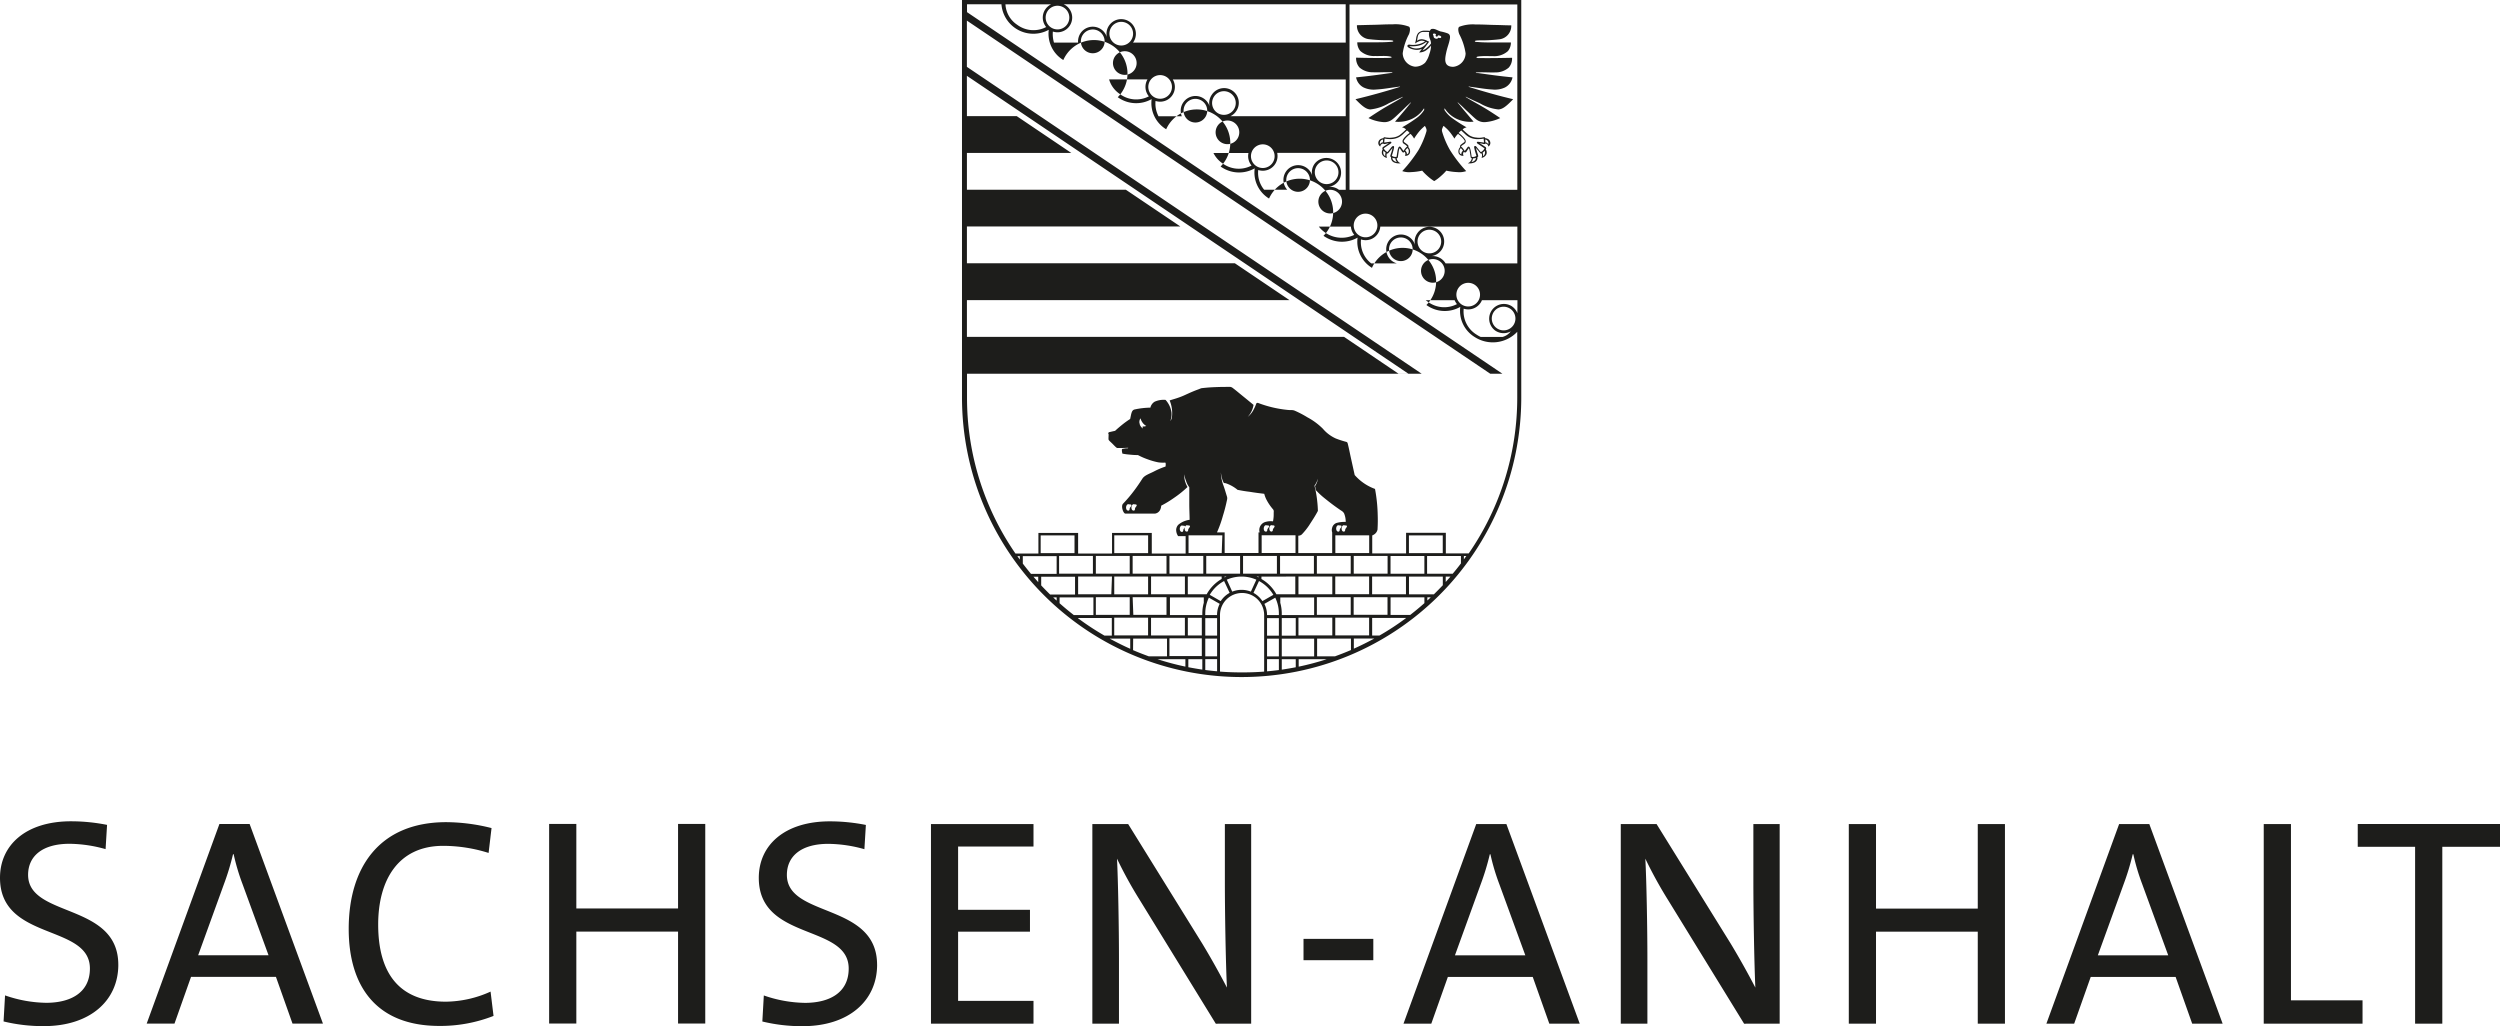 <svg xmlns="http://www.w3.org/2000/svg" width="126.797" height="52.052" viewBox="0 0 126.797 52.052"><g transform="translate(0 41.657)"><path d="M1153.339,9263.979v-1.154h-7.215v1.154h2.909v8.97h1.38v-8.97Zm-6.972,8.97v-1.184h-3.63v-8.94h-1.381v10.124Zm-9.855-3.465h-3.57l1.305-3.6a12.645,12.645,0,0,0,.464-1.527h.031a10.863,10.863,0,0,0,.45,1.514Zm2.759,3.465-3.719-10.124h-1.53l-3.689,10.124h1.409l.839-2.37h4.306l.84,2.37Zm-11.04,0v-10.124h-1.379v4.288h-5.161v-4.288h-1.38v10.124h1.38v-4.664h5.161v4.664Zm-11.426,0v-10.124h-1.334v2.879c0,1.681.044,4.17.1,5.416-.375-.721-.8-1.484-1.244-2.221l-3.766-6.074h-1.815v10.124h1.35v-3.255c0-1.607-.045-4.035-.105-5.113a21.758,21.758,0,0,0,1.155,2.1l3.855,6.271Zm-12.9-3.465h-3.57l1.305-3.6a12.56,12.56,0,0,0,.464-1.527h.03a10.866,10.866,0,0,0,.451,1.514Zm2.759,3.465-3.72-10.124h-1.529l-3.689,10.124h1.41l.84-2.37h4.305l.84,2.37Zm-10.469-4.3h-3.54v1.081h3.54Zm-6.195,4.3v-10.124h-1.334v2.879c0,1.681.044,4.17.105,5.416-.375-.721-.8-1.484-1.245-2.221l-3.765-6.074h-1.816v10.124h1.35v-3.255c0-1.607-.044-4.035-.1-5.113a21.254,21.254,0,0,0,1.156,2.1l3.855,6.271Zm-11.04,0v-1.155h-3.824v-3.509h3.645v-1.111h-3.645v-3.209h3.824v-1.14h-5.2v10.124Zm-7.933-2.984c0-3.166-4.575-2.37-4.575-4.56,0-.944.72-1.575,2.1-1.575a6.927,6.927,0,0,1,1.831.271l.075-1.23a9.344,9.344,0,0,0-1.831-.182c-2.28,0-3.6,1.2-3.6,2.866,0,3.225,4.56,2.324,4.56,4.6,0,1.247-1.005,1.74-2.22,1.74a6.578,6.578,0,0,1-2.085-.376l-.075,1.321a8.5,8.5,0,0,0,2.041.238c2.355,0,3.78-1.3,3.78-3.118m-8.716,2.984v-10.124h-1.38v4.288h-5.159v-4.288h-1.38v10.124h1.38v-4.664h5.159v4.664Zm-10.739-.389-.15-1.231a5.622,5.622,0,0,1-2.265.511c-2.354,0-3.435-1.426-3.435-3.914,0-2.222.99-3.99,3.3-3.99a7.708,7.708,0,0,1,2.3.36l.149-1.261a9.524,9.524,0,0,0-2.294-.3c-3.42,0-4.95,2.326-4.95,5.415,0,2.851,1.35,4.92,4.6,4.92a7.394,7.394,0,0,0,2.746-.508m-11.412-3.076h-3.57l1.305-3.6a12.643,12.643,0,0,0,.464-1.527h.031a10.863,10.863,0,0,0,.45,1.514Zm2.759,3.465-3.719-10.124h-1.531l-3.689,10.124h1.41l.839-2.37h4.306l.84,2.37Zm-10.379-2.984c0-3.166-4.575-2.37-4.575-4.56,0-.944.72-1.575,2.1-1.575a6.932,6.932,0,0,1,1.83.271l.075-1.23a9.343,9.343,0,0,0-1.83-.182c-2.28,0-3.6,1.2-3.6,2.866,0,3.225,4.56,2.324,4.56,4.6,0,1.247-1.005,1.74-2.22,1.74a6.56,6.56,0,0,1-2.084-.376l-.075,1.321a8.477,8.477,0,0,0,2.04.238c2.355,0,3.78-1.3,3.78-3.118" transform="translate(-1026.542 -9262.688)" fill="#1d1d1b"/></g><g transform="translate(48.817 -1.496)"><path d="M1141.472,9191.877v.1a.382.382,0,0,1-.054-.059.328.328,0,0,1-.1-.2c0-.009-.007-.015-.008-.023a.339.339,0,0,1,.052-.234c.005.022.014.035.021.057a.52.52,0,0,0,.063.128.607.607,0,0,0,.05.07c.018.021.033.033.049.05a.507.507,0,0,0,.112.081.391.391,0,0,1-.115.028h-.073m-.651,4.152c-.013.032,0,.059-.022.087s-.021.027-.053.027c-.085,0-.114-.091-.111-.167s.054-.169.122-.157a.627.627,0,0,0,.106.011.049.049,0,0,1,.04.064c-.03.064-.06.077-.082.135m.271,0c-.011.032,0,.059-.021.087s-.021.027-.053.027c-.085,0-.115-.091-.111-.167s.054-.169.124-.157a.6.6,0,0,0,.1.011.048.048,0,0,1,.041.064c-.031.064-.061.077-.083.135m2.454,1.081c-.011.032,0,.06-.022.085s-.019.029-.051.029c-.085,0-.115-.09-.111-.169s.054-.166.124-.154a.464.464,0,0,0,.1.011.045.045,0,0,1,.039.063c-.029.065-.059.077-.082.136m16.935-10.046,0,2.14v1.194a13.891,13.891,0,0,1-2.46,7.914h-1.162v-1.045h-2.016v1.045h-1.717v-.911a.276.276,0,0,0,.074-.036.388.388,0,0,0,.195-.265c.015-.308.018-.482.007-.794a7.935,7.935,0,0,0-.135-1.263,2.509,2.509,0,0,1-1.031-.705l-.175-.792c-.07-.31-.1-.493-.177-.8-.017-.06-.029-.073-.07-.089a4.532,4.532,0,0,1-.539-.174,1.849,1.849,0,0,1-.648-.488,3.258,3.258,0,0,0-.789-.584,5.006,5.006,0,0,0-.651-.34.432.432,0,0,0-.149-.027,1.892,1.892,0,0,1-.253-.014,5.773,5.773,0,0,1-1.432-.342c-.069-.025-.1,0-.115.044a1.751,1.751,0,0,1-.117.266,1.109,1.109,0,0,1-.309.389,1.151,1.151,0,0,0,.294-.607c-.207-.171-.325-.268-.535-.438s-.345-.288-.538-.433a.257.257,0,0,0-.179-.041c-.224,0-.34,0-.555.007-.323.011-.495.021-.825.057a.641.641,0,0,0-.122.045c-.291.105-.441.174-.731.306-.389.182-.777.253-.767.28a1.662,1.662,0,0,1,.107.885.432.432,0,0,1-.078.152.935.935,0,0,0,.06-.443,1.179,1.179,0,0,0-.3-.63,1.11,1.11,0,0,0-.555.093.484.484,0,0,0-.214.3,3.993,3.993,0,0,0-.8.093c-.16.036-.168.229-.226.482a4.461,4.461,0,0,0-.4.288c-.133.108-.233.192-.364.313,0,0-.169.036-.274.063a.068.068,0,0,0-.053.114s-.01.2-.006.255.12.14.222.246.187.192.22.192c.089,0,.17,0,.242,0,.129,0,.19-.006.312-.011,0,.048-.091.022-.149.033s-.081.015-.133.021c-.078.011-.008.244-.008.244a3.27,3.27,0,0,0,.376.05c.16.017.252.021.413.024a3.567,3.567,0,0,0,.5.218,3.421,3.421,0,0,0,.526.149,1.676,1.676,0,0,0,.349.013c.054,0,.022.2.022.2a3.921,3.921,0,0,0-.577.245c-.246.127-.492.2-.6.374-.129.2-.236.361-.4.581a6.945,6.945,0,0,1-.581.687c-.114.123.014.5.12.5h1.507a.343.343,0,0,0,.246-.17.5.5,0,0,0,.064-.231,5.557,5.557,0,0,0,.646-.393,5.417,5.417,0,0,0,.689-.553,1.366,1.366,0,0,1-.136-.337,1,1,0,0,1-.026-.309,1.333,1.333,0,0,0,.092.346.948.948,0,0,0,.16.308c0,.328,0,.514,0,.844,0,.313.014.472.017.81a1.116,1.116,0,0,0-.575.252.4.4,0,0,0-.107.244.559.559,0,0,0,.1.333h.38v.882h-1.717v-1.045h-2.016v1.045H1138.2v-1.045h-2.014v1.045h-1.164a13.9,13.9,0,0,1-2.457-7.914V9189.2h27.155l-27.155-18.34v-.4h1.746a1.623,1.623,0,0,0,2.4,1.295,1.561,1.561,0,0,0,.738,1.534,1.7,1.7,0,1,1,2.761,1.885,1.586,1.586,0,0,0,1.719.095,1.549,1.549,0,0,0,.737,1.531,1.7,1.7,0,1,1,2.761,1.889,1.6,1.6,0,0,0,1.73.092,1.544,1.544,0,0,0,.727,1.533,1.7,1.7,0,1,1,2.761,1.889,1.608,1.608,0,0,0,1.729.093,1.55,1.55,0,0,0,.729,1.533,1.7,1.7,0,1,1,2.761,1.885,1.584,1.584,0,0,0,1.719.094,1.555,1.555,0,0,0,.737,1.534,1.7,1.7,0,0,0,2.162-.281m-1.04-.165a.6.6,0,1,1,.836-.161.6.6,0,0,1-.836.161m1.037-.769a.777.777,0,0,0-.282-.35.747.747,0,0,0-.834,1.239.754.754,0,0,0,.782.032.762.762,0,0,1-.418.285h-1.108a1.445,1.445,0,0,1-.2-.111,1.375,1.375,0,0,1-.663-1.322.749.749,0,0,0,.851-.292.781.781,0,0,0,.075-.139h1.8Zm-4.8-3.135a.6.6,0,1,1,.834-.163.6.6,0,0,1-.834.163m.017.653a.6.6,0,1,1,.161.836.6.6,0,0,1-.161-.836m1.792,1.207a.6.6,0,1,1,.164.836.6.6,0,0,1-.164-.836m-.072.815a1.389,1.389,0,0,1-1.478-.117c-.037-.025-.075-.055-.11-.081h1.468a.734.734,0,0,0,.12.2m-3.185-2.286a.6.6,0,1,1,.835-.16.6.6,0,0,1-.835.16m6.245.221h-3.638a.755.755,0,0,0-.226-.241.776.776,0,0,0-.511-.128.746.746,0,1,0-.7-1.158.732.732,0,0,0-.109.607.747.747,0,1,0-1.138.82.852.852,0,0,0,.214.1h-1.3a1.352,1.352,0,0,1-.52-1.216.743.743,0,0,0,.852-.292.758.758,0,0,0,.126-.359h6.952Zm0-3.732h-8.511v-9.4h8.511Zm-10.168-1.227a.6.6,0,1,1,.163.836.6.6,0,0,1-.163-.836m.18,1.489a.6.6,0,1,1,.163.835.6.6,0,0,1-.163-.835m1.794,1.208a.6.6,0,1,1,.162.836.6.6,0,0,1-.162-.836m-.074.814a1.47,1.47,0,0,1-1.8-.42h1.627a.748.748,0,0,0,.171.42m-3.346-3.119a.6.6,0,1,1,.163.834.6.6,0,0,1-.163-.834m2.912.834h-.342l-.028-.021a.756.756,0,0,0-.51-.128.733.733,0,0,0,.532-.324.747.747,0,0,0-1.237-.836.733.733,0,0,0-.109.6.761.761,0,0,0-.3-.413.746.746,0,0,0-.972,1.118h-1.171a1.351,1.351,0,0,1-.3-1,.747.747,0,0,0,.962-.87h3.474Zm-6.673-4.739a.6.6,0,1,1,.161.835.6.6,0,0,1-.161-.835m.179,1.486a.6.6,0,1,1,.161.836.6.6,0,0,1-.161-.836m1.792,1.21a.6.6,0,1,1,.163.836.6.6,0,0,1-.163-.836m-.074.813a1.385,1.385,0,0,1-1.478-.116,1.361,1.361,0,0,1-.454-.521h1.776a.747.747,0,0,0,.157.637m-3.346-3.119a.6.6,0,1,1,.163.834.6.6,0,0,1-.163-.834m8.122.615h-5.847a.737.737,0,0,0,.291-.254.746.746,0,1,0-1.237-.834.733.733,0,0,0-.107.607.75.75,0,0,0-1.341-.215.738.738,0,0,0-.073.7h-1.181a1.371,1.371,0,0,1-.151-.777.746.746,0,0,0,.876-1.089h8.77Zm-11.882-4.521a.6.6,0,1,1,.161.834.6.6,0,0,1-.161-.834m.179,1.49a.6.6,0,1,1,.163.834.6.6,0,0,1-.163-.834m1.793,1.21a.6.6,0,1,1,.161.834.6.6,0,0,1-.161-.834m-.075.814a1.392,1.392,0,0,1-1.476-.12,1.341,1.341,0,0,1-.541-.74h1.948a.752.752,0,0,0,.069.86m-3.346-3.124a.6.6,0,1,1,1,.673.6.6,0,1,1-1-.673m13.331.4h-10.789c.007-.012.015-.022.024-.036a.746.746,0,0,0-1.237-.834.733.733,0,0,0-.106.611.754.754,0,0,0-.306-.421.746.746,0,0,0-1.036.2.757.757,0,0,0-.125.479h-1.222a1.511,1.511,0,0,1-.057-.561.746.746,0,0,0,.651-1.327.974.974,0,0,0-.1-.055h14.3Zm-14.284-1.768a.6.6,0,1,1-.834.164.6.6,0,0,1,.834-.164m-.657-.175a.747.747,0,0,0-.252,1.152,1.384,1.384,0,0,1-1.476-.118,1.328,1.328,0,0,1-.59-1.034Zm-4.274.826,26.546,17.911h-3.478l-23.068-15.566Zm0,2.8,22.388,15.106h-.5l-2.759-1.866h-19.127v-1.864h16.359l-2.767-1.867h-13.592v-1.867h10.826l-2.767-1.865h-8.059v-1.866h5.293l-2.768-1.867h-2.525Zm2.561,24.362h.125v.174c-.042-.058-.083-.114-.125-.174m.275,0h1.717v.9h-1.3c-.143-.172-.281-.346-.416-.522Zm.542,1.045h.241v.274c-.081-.093-.161-.182-.241-.274m.391,0h1.717v.9h-1.265q-.231-.227-.452-.461Zm.609,1.048h.175v.162c-.059-.053-.118-.108-.175-.162m.324,0h1.716v.895h-.994c-.247-.191-.489-.392-.722-.6Zm.932,1.044h1.717v.894h-.372a13.524,13.524,0,0,1-1.345-.884Zm1.61,1.045h1.041v.516c-.356-.157-.7-.332-1.041-.516m1.19,0h1.717v.9h-.922c-.27-.1-.535-.2-.8-.315Zm1.233,1.044h1.416v.377a13.74,13.74,0,0,1-1.416-.377m1.565,0h.709v.529q-.356-.054-.709-.121Zm.784-2.859a2,2,0,0,0-.075.545v.076h-1.642v-.895h1.717Zm.075.545a1.84,1.84,0,0,1,.183-.806l.549.313a1.256,1.256,0,0,0-.135.568h-.6Zm0,.231h.6v.888h-.6Zm0,1.039h.6v.9h-.6Zm0,1.041h.6v.617q-.3-.025-.6-.065Zm.747-2.235a1.119,1.119,0,1,1,2.239,0v2.868c-.368.028-.743.041-1.119.041s-.749-.013-1.12-.041Zm2.252-.568.55-.313a1.836,1.836,0,0,1,.184.806v.076h-.6a1.24,1.24,0,0,0-.136-.568m.136.724h.6v.888h-.6Zm0,1.039h.6v.9h-.6Zm0,1.041h.6v.552c-.2.027-.4.049-.6.065Zm.672-3.13h1.717v.895h-1.642v-.076a2.026,2.026,0,0,0-.075-.545Zm.075,1.044h.709v.895h-.709Zm0,1.045h1.642v.9h-1.642Zm0,1.044h.709v.408q-.352.067-.709.121Zm.858,0h1.418a13.773,13.773,0,0,1-1.418.377Zm1.854-.147h-.92v-.9h1.717v.581c-.261.112-.526.216-.8.315m.946-.9h1.039c-.339.184-.685.358-1.039.516Zm1.3-.151h-.371v-.894h1.717v.01a13.386,13.386,0,0,1-1.346.884m1.557-1.043h-.994v-.895h1.716v.295q-.35.312-.722.6m.872-.895h.175c-.059.054-.117.109-.175.162Zm.331-.15h-1.263v-.9h1.716v.437q-.221.234-.453.461m.6-.9h.242c-.079.093-.16.182-.242.274Zm-1.866-2.089h1.716v.9h-1.716Zm-.933,1.044h1.717v.9h-1.717Zm.783,1.942h-1.717v-.9h1.717Zm-.932-1.044h-1.717v-.9h1.717Zm-.933-1.046h-1.717v-.9h1.717Zm-1.172-1.4a.047.047,0,0,1,.041.063c-.03.065-.061.077-.082.136-.013.032,0,.06-.022.085s-.02.029-.053.029c-.085,0-.114-.09-.111-.169s.056-.166.124-.154a.465.465,0,0,0,.1.011m-.376-.011a.472.472,0,0,0,.105.011.046.046,0,0,1,.039.063c-.031.065-.061.077-.082.136-.013.032,0,.06-.022.085s-.019.029-.053.029c-.083,0-.114-.09-.11-.169s.052-.166.122-.154m-2.036,2.6h1.717v.9h-1.717Zm3.584,2.985h-1.717v-.9h1.717Zm.933-1.043h-1.717v-.895h1.717Zm-3.583-2.987h1.717v.9h-1.717Zm2.65,1.942h-1.717v-.9h1.717Zm-1.867,2.088h-1.717v-.9h1.717Zm-.783-1.937h1.717v.895h-1.717Zm-.15-1.194h-1.717v-.9h1.717Zm-.933-1.046h-1.717v-.9h1.717Zm-1.061-1.338c-.029.065-.06.077-.082.136-.012.032,0,.06-.024.085s-.019.029-.052.029c-.084,0-.114-.09-.11-.169s.053-.166.123-.154a.461.461,0,0,0,.1.011.046.046,0,0,1,.04.063m-.417-.073a.465.465,0,0,0,.1.011.046.046,0,0,1,.04.063c-.03.065-.06.077-.082.136-.013.032,0,.06-.022.085s-.02.029-.053.029c-.085,0-.115-.09-.11-.169s.052-.166.122-.154m-2.255,1.411H1143.8v-.9h1.715Zm-1.877-1.257c0-.075.055-.166.123-.154a.471.471,0,0,0,.1.011.048.048,0,0,1,.042.063c-.031.065-.061.077-.083.136-.013.032,0,.06-.022.085s-.02.029-.053.029c-.085,0-.114-.09-.11-.169m1.118,3.347h-.958v-.9h1.717v.121a2.036,2.036,0,0,0-.759.776m1.164-.07a1.268,1.268,0,0,0-.453.419l-.555-.319a1.858,1.858,0,0,1,.727-.7Zm-.158-.827c-.034.013-.064.028-.1.043v-.043Zm-1.029-1.045h1.717v.9h-1.717Zm2.264,1.81a1.276,1.276,0,0,0-.946,0l-.276-.606a1.857,1.857,0,0,1,1.5,0Zm1.14.162-.555.319a1.276,1.276,0,0,0-.453-.419l.28-.6a1.874,1.874,0,0,1,.728.7m1.113-.927v.9h-.958a2.017,2.017,0,0,0-.759-.776v-.121Zm-1.865,0v.043c-.032-.015-.064-.03-.1-.043Zm-.785-1.045h1.717v.9h-1.717Zm-3.733,0h1.717v.9h-1.717Zm.784,1.942h-1.717v-.9h1.717Zm-.934-1.044h-1.717v-.9h1.717Zm-2.649-1.942h1.717v.9h-1.717Zm-.934,1.044h1.718v.9h-1.718Zm0,2.093h1.718v.895h-1.718Zm2.649,1.938h-1.717v-.9h1.717Zm-1.716-2.985h1.717v.9h-1.717Zm.933,1.048h1.717v.895H1141Zm.933,1.044h1.717v.895h-1.717Zm1.866,0h.709v.895h-.709Zm.709,1.941h-1.642v-.9h1.642Zm-4.59-3.136H1138.2v-.9h1.717Zm-3.583-2.986h1.717v.9h-1.717Zm2.65,1.942h-1.716v-.9h1.716Zm6.8-3.905c-.085-.276-.1-.34-.179-.565a2.04,2.04,0,0,1-.132-.668,2.141,2.141,0,0,0,.079.373.912.912,0,0,0,.077.169.4.4,0,0,1,.1.012,1.873,1.873,0,0,1,.593.333c.243.046.379.07.625.1.283.046.442.065.727.1a1.512,1.512,0,0,0,.095.263,2.505,2.505,0,0,0,.346.519.158.158,0,0,1,.041.121c-.006.115,0,.156-.006.253a1.874,1.874,0,0,1-.032.242.9.9,0,0,0-.352.021.428.428,0,0,0-.343.422.392.392,0,0,0,.018.118h-.058v1.045h-1.717v-1.045h-.39a5.87,5.87,0,0,0,.3-.838,8.108,8.108,0,0,0,.209-.81.309.309,0,0,0,0-.167m4.463-.54.018.077.029.136a4.015,4.015,0,0,0,.41.385c.3.242.491.39.865.646a.377.377,0,0,1,.154.147,1.093,1.093,0,0,1,.082.431,1.546,1.546,0,0,0-.442.046.343.343,0,0,0-.249.264.372.372,0,0,0,.005.224l0,1.045h-1.719v-.882a.251.251,0,0,0,.181-.065,3.448,3.448,0,0,0,.36-.447c.192-.3.307-.466.453-.743-.007-.225-.017-.353-.043-.577a5.4,5.4,0,0,0-.131-.7,1.009,1.009,0,0,0,.06-.093,1.022,1.022,0,0,0,.111-.264.7.7,0,0,1-.061.227.75.75,0,0,1-.082.149m6.984,4.445h-1.3v-.9h1.717v.376q-.2.265-.417.522m.566-.9h.126c-.042.06-.083.116-.126.174Zm2.911-8.062v-20.154h-28.366V9190.4a14.183,14.183,0,1,0,28.366,0" transform="translate(-1132.336 -9168.748)" fill="#1d1d1b"/><path d="M1179.84,9173.61a.071.071,0,0,1-.051,0,.088.088,0,0,0-.047-.01.112.112,0,0,0-.04.033.1.1,0,0,1-.075.017c-.068-.009-.145-.056-.132-.131.007-.04-.049-.047-.032-.1a.059.059,0,0,1,.074-.03.129.129,0,0,1,.083.038.068.068,0,0,0-.024.046.072.072,0,0,0,.026.061.107.107,0,0,0,.027.008.051.051,0,0,0,.046-.024l.01.006a.055.055,0,0,0,0-.047.218.218,0,0,1,.075.009.142.142,0,0,1,.093.054c.021.022,0,.062-.034.073m-.478.278a.89.89,0,0,1-.16.175.746.746,0,0,1-.275.179l.153-.189c.075-.1.117-.156.191-.258-.026-.008-.04-.015-.068-.024a.7.7,0,0,0-.31-.1.413.413,0,0,0-.241.081c.021-.085.02-.121.038-.2a.283.283,0,0,1,.32-.249,2.027,2.027,0,0,1,.26.006.456.456,0,0,0-.012.114.767.767,0,0,0,.068.281.556.556,0,0,1,.037.182m-.243-.075.036.017a.574.574,0,0,1-.464.307.6.6,0,0,1-.437-.115,1.49,1.49,0,0,0,.342,0,.959.959,0,0,0,.523-.211m-.844,4.62a1.022,1.022,0,0,0-.2.168.688.688,0,0,0-.136.169.167.167,0,0,0,.006.172c.043.05.079.054.128.095s.052.043.086.071a1.212,1.212,0,0,0-.1.1,1.454,1.454,0,0,0-.091.134c-.072-.095-.1-.138-.143-.193-.03-.038-.088-.052-.121.038a.878.878,0,0,0-.049.193c-.019.114-.025.176-.04.259a.314.314,0,0,1-.121,0,.279.279,0,0,1-.12-.053c.025-.072.037-.111.058-.185a1.448,1.448,0,0,0,.052-.215c.007-.035.011-.073-.016-.088s-.07,0-.111.05-.074.095-.121.153l-.083.1a.341.341,0,0,1-.106-.077.363.363,0,0,1-.085-.117c.065-.046.1-.07.169-.116s.126-.082.191-.129a.055.055,0,0,0,.028-.062c-.011-.034-.06-.029-.09-.024-.056.012-.094.015-.155.024l-.114.016a.643.643,0,0,1,.005-.09,1.031,1.031,0,0,1,.014-.115.879.879,0,0,0,.213.027.952.952,0,0,0,.337-.029.8.8,0,0,0,.256-.117,1.126,1.126,0,0,0,.179-.154c.057-.052.091-.081.148-.135a.435.435,0,0,1,.07.056.576.576,0,0,1,.062.071m-1.315.9a.4.4,0,0,0,.053.057c.018.018.03.024.05.042a.262.262,0,0,0-.022.094.225.225,0,0,0,.007.086.2.2,0,0,1-.107-.172.185.185,0,0,1,.019-.106m.445.355a.343.343,0,0,0,.068.02.38.38,0,0,0,.08.008.285.285,0,0,0,.081.189.306.306,0,0,1-.192-.1.162.162,0,0,1-.037-.116m.65-.354a.327.327,0,0,1,.043-.067.406.406,0,0,1,.066-.069.187.187,0,0,1,.069.166c0,.109-.037.119-.1.151a.144.144,0,0,0-.011-.1.153.153,0,0,0-.067-.08m-1.124-.573c0,.028,0,.045-.006.073a.483.483,0,0,0,0,.07.133.133,0,0,0-.083.026.139.139,0,0,0-.063.081.184.184,0,0,1,.152-.251m3.834-.328a.509.509,0,0,1,.062-.071.348.348,0,0,1,.071-.056c.056.054.089.083.146.135a1.067,1.067,0,0,0,.179.154.808.808,0,0,0,.256.117.951.951,0,0,0,.336.029.871.871,0,0,0,.213-.027c.007.045.01.069.014.115s.005.054.007.09l-.115-.016c-.061-.01-.1-.013-.156-.024-.029,0-.079-.01-.089.024a.055.055,0,0,0,.028.063c.065.047.115.079.19.129s.1.07.17.116a.369.369,0,0,1-.085.117.356.356,0,0,1-.105.077l-.083-.1c-.047-.059-.075-.094-.121-.153s-.071-.071-.111-.05-.021.053-.015.088a1.448,1.448,0,0,0,.052.215c.021.073.033.112.058.185a.283.283,0,0,1-.12.053.315.315,0,0,1-.121,0c-.015-.083-.021-.145-.041-.259a1,1,0,0,0-.048-.193c-.033-.09-.092-.076-.121-.038-.039.056-.071.1-.143.193a1.31,1.31,0,0,0-.092-.134c-.036-.041-.058-.065-.1-.1.033-.028.051-.044.087-.071s.083-.045.128-.095a.163.163,0,0,0,.005-.172.749.749,0,0,0-.135-.169,1.051,1.051,0,0,0-.2-.168m.111.765a.407.407,0,0,1,.065.069.305.305,0,0,1,.043.067.16.16,0,0,0-.068.08.153.153,0,0,0-.01.1c-.062-.032-.1-.042-.1-.151a.187.187,0,0,1,.07-.166m.584.629a.277.277,0,0,0,.026-.11.383.383,0,0,0,.081-.008.36.36,0,0,0,.068-.02.155.155,0,0,1-.038.116.307.307,0,0,1-.191.1.25.25,0,0,0,.054-.079m.541-.3a.257.257,0,0,0-.024-.094.474.474,0,0,0,.048-.042.332.332,0,0,0,.055-.057.176.176,0,0,1,.018.106.2.2,0,0,1-.106.172.244.244,0,0,0,.009-.086m.109-.765a.168.168,0,0,1,.122.066.171.171,0,0,1,.028.185.135.135,0,0,0-.061-.081.139.139,0,0,0-.084-.026.52.52,0,0,0,0-.07c0-.028,0-.045-.005-.073m-.408-3.368c-.028-.006-.071-.014-.068-.026s.042-.009.069-.01c.342-.018.588.01.913,0a1.015,1.015,0,0,0,.685-.242.689.689,0,0,0,.171-.5c-.453.009-1.073.022-1.577.014-.1,0-.224.009-.227-.036s.174-.055.288-.061c.172-.01.333,0,.556,0a1.038,1.038,0,0,0,.748-.255.671.671,0,0,0,.153-.439c-.375,0-.548,0-.879,0s-.524,0-.811-.024c-.035,0-.139,0-.138-.039,0-.053.3-.043.347-.044a7.641,7.641,0,0,0,.9-.054.684.684,0,0,0,.6-.708c-.278,0-.439-.011-.712-.017-.473-.007-.612-.027-1.1-.027a1.924,1.924,0,0,0-.822.116c-.092.054-.047.275,0,.382a3.029,3.029,0,0,1,.318.968.7.7,0,0,1-.626.682c-.5,0-.424-.407-.36-.712s.154-.48.191-.735c.023-.163-.042-.225-.144-.26a2.273,2.273,0,0,0-.327-.087c-.171-.048-.274-.149-.438-.129-.059,0-.081.053-.114.1a1.667,1.667,0,0,0-.257-.009.428.428,0,0,0-.339.129.569.569,0,0,0-.095.274c-.012.091-.037.146-.051.247a.7.7,0,0,1,.313-.144.382.382,0,0,1,.189.042,1.142,1.142,0,0,1-.446.16,1.017,1.017,0,0,1-.327,0c-.05-.006-.1,0-.12.052-.036.1.3.226.513.212a.56.56,0,0,0,.217-.053.729.729,0,0,1-.086.121l-.048.063a.609.609,0,0,0,.417-.158.889.889,0,0,0,.188-.191,1.478,1.478,0,0,1-.092.44,1.225,1.225,0,0,1-.213.431.743.743,0,0,1-.511.2.7.7,0,0,1-.624-.682,2.963,2.963,0,0,1,.32-.968c.042-.106.086-.328-.006-.382a1.93,1.93,0,0,0-.822-.116c-.489,0-.628.021-1.1.027-.274.006-.435.012-.714.017a.687.687,0,0,0,.6.708,7.623,7.623,0,0,0,.9.054c.046,0,.342-.009.344.044,0,.035-.1.038-.137.039-.285.022-.473.022-.809.024s-.505,0-.88,0a.66.66,0,0,0,.155.439,1.032,1.032,0,0,0,.745.255c.224.006.385-.008.557,0,.114.006.289.027.286.061s-.123.034-.225.036c-.5.009-1.123,0-1.578-.014a.7.7,0,0,0,.173.5,1.015,1.015,0,0,0,.685.242c.325.013.571-.015.912,0,.028,0,.07-.008.071.01s-.04.021-.068.026c-.334.045-.568.081-.931.127-.328.042-.513.062-.843.095a.723.723,0,0,0,.39.516,1.2,1.2,0,0,0,.628.1c.384-.021.7-.086,1.106-.136.042,0,.1-.022.105-.011s-.04.025-.068.033c-.319.1-.63.193-1.036.306-.449.125-.7.189-1.156.3.377.391.549.5.746.519a2.323,2.323,0,0,0,.952-.318c.231-.106.437-.207.651-.3.021-.01.053-.026.056-.021s-.034.034-.056.046c-.343.21-.635.357-1.031.6-.261.164-.406.258-.66.43a2.141,2.141,0,0,0,.765.206.647.647,0,0,0,.453-.141c.142-.11.271-.241.441-.4s.236-.235.423-.4c.024-.021.064-.065.072-.053s-.031.043-.053.071c-.261.329-.437.527-.752.9a1.642,1.642,0,0,0,.78-.108,1.473,1.473,0,0,0,.681-.557c.018-.028.022.042.013.077a1.485,1.485,0,0,1-.413.426,7.021,7.021,0,0,1-.709.452.321.321,0,0,1,.118.039.356.356,0,0,1,.088.066,4.162,4.162,0,0,1-.331.291.788.788,0,0,1-.375.121.864.864,0,0,1-.266,0c-.043,0-.086-.014-.132-.018-.025,0-.036.023-.047.051a.214.214,0,0,0-.095.022.23.23,0,0,0-.16.194.211.211,0,0,0,.1.206.163.163,0,0,1,.074-.127.166.166,0,0,1,.079-.027c0,.025.04.029.068.027s.064-.015.1-.021a.736.736,0,0,1,.113-.019c-.1.06-.181.113-.261.168-.032.022-.056.032-.067.073-.006.018,0,.038.016.072a.29.29,0,0,0-.032.239.345.345,0,0,0,.249.192.344.344,0,0,1-.022-.151.263.263,0,0,1,.016-.076.067.067,0,0,0,.079-.027l.1-.121.112-.134c-.023.088-.037.137-.062.224a1.225,1.225,0,0,0-.057.187c0,.025.016.042.042.054a.257.257,0,0,0,.147.271.629.629,0,0,0,.343.044.3.3,0,0,1-.17-.147.3.3,0,0,1-.039-.106.074.074,0,0,0,.066-.071c.014-.107.025-.165.04-.271.01-.068.035-.171.049-.168a1.611,1.611,0,0,1,.114.165c.023.034.049.058.087.05a.071.071,0,0,0,.045-.036.147.147,0,0,1,.04.072.169.169,0,0,1-.022.128.22.22,0,0,0,.253-.135.306.306,0,0,0-.079-.3.1.1,0,0,0-.029-.116,1.618,1.618,0,0,0-.177-.133.077.077,0,0,1,0-.112.894.894,0,0,1,.145-.168.913.913,0,0,1,.175-.141.981.981,0,0,1,.179.239c.052-.083.082-.131.141-.21a2.308,2.308,0,0,1,.192-.237c.079-.083.18-.168.2-.19s.062.072.086.135a.234.234,0,0,1,0,.159,4.386,4.386,0,0,1-.4.93,7.065,7.065,0,0,1-.82,1.06,1.075,1.075,0,0,0,.455.051,3.023,3.023,0,0,0,.556-.074,2.472,2.472,0,0,0,.257.26,2.388,2.388,0,0,0,.354.271,2.316,2.316,0,0,0,.356-.271,2.391,2.391,0,0,0,.257-.26,3.04,3.04,0,0,0,.556.074,1.062,1.062,0,0,0,.453-.051,7.052,7.052,0,0,1-.818-1.06,4.287,4.287,0,0,1-.4-.93.242.242,0,0,1,0-.159c.026-.062.064-.168.089-.135s.122.107.2.19a2.279,2.279,0,0,1,.192.237c.058.079.088.127.141.21a.773.773,0,0,1,.086-.134.9.9,0,0,1,.093-.105.865.865,0,0,1,.174.141.823.823,0,0,1,.144.168.077.077,0,0,1,0,.112,1.574,1.574,0,0,0-.176.133.1.1,0,0,0-.03.116.312.312,0,0,0-.08.3.22.22,0,0,0,.253.135.182.182,0,0,1-.022-.128.164.164,0,0,1,.042-.072.069.069,0,0,0,.045.036c.037.008.063-.016.086-.05a1.8,1.8,0,0,1,.114-.165c.014,0,.039.1.049.168.016.105.025.163.042.271a.071.071,0,0,0,.064.071.321.321,0,0,1-.039.106.309.309,0,0,1-.169.147.627.627,0,0,0,.343-.044.256.256,0,0,0,.146-.271c.027-.012.047-.028.042-.054a1.2,1.2,0,0,0-.056-.187c-.025-.087-.04-.136-.064-.224l.115.134c.037.047.06.075.1.121a.067.067,0,0,0,.079.027.251.251,0,0,1,.015.076.314.314,0,0,1-.021.151.346.346,0,0,0,.249-.192.288.288,0,0,0-.032-.239c.015-.034.022-.055.015-.072-.01-.041-.033-.051-.065-.073-.081-.055-.163-.108-.263-.168a.664.664,0,0,1,.112.019c.042.007.075.02.106.021s.066,0,.067-.027a.179.179,0,0,1,.081.027.166.166,0,0,1,.074.127.21.21,0,0,0,.1-.206.229.229,0,0,0-.159-.194.215.215,0,0,0-.095-.022c-.011-.027-.022-.055-.046-.051-.047,0-.091.013-.134.018a.859.859,0,0,1-.265,0,.782.782,0,0,1-.375-.121,4.188,4.188,0,0,1-.331-.291.347.347,0,0,1,.088-.066.328.328,0,0,1,.116-.039,7.414,7.414,0,0,1-.708-.452,1.52,1.52,0,0,1-.413-.426c-.01-.035-.006-.105.014-.077a1.472,1.472,0,0,0,.681.557,1.639,1.639,0,0,0,.779.108c-.314-.377-.489-.575-.75-.9-.023-.028-.066-.06-.055-.071s.05.032.073.053c.188.168.257.247.424.4s.3.288.439.4a.657.657,0,0,0,.455.141,2.156,2.156,0,0,0,.764-.206c-.254-.172-.4-.266-.66-.43-.4-.245-.69-.393-1.032-.6-.021-.012-.062-.034-.055-.046s.035.012.055.021c.214.1.42.2.651.3a2.323,2.323,0,0,0,.953.318c.2-.016.37-.128.745-.519-.452-.109-.706-.174-1.155-.3-.4-.112-.717-.208-1.036-.306-.027-.008-.072-.018-.068-.033s.064.006.1.011c.409.05.723.115,1.105.136a1.207,1.207,0,0,0,.63-.1.723.723,0,0,0,.39-.516c-.33-.033-.515-.053-.843-.095-.363-.046-.6-.082-.932-.127" transform="translate(-1155.6 -9170.189)" fill="#1d1d1b"/></g></svg>